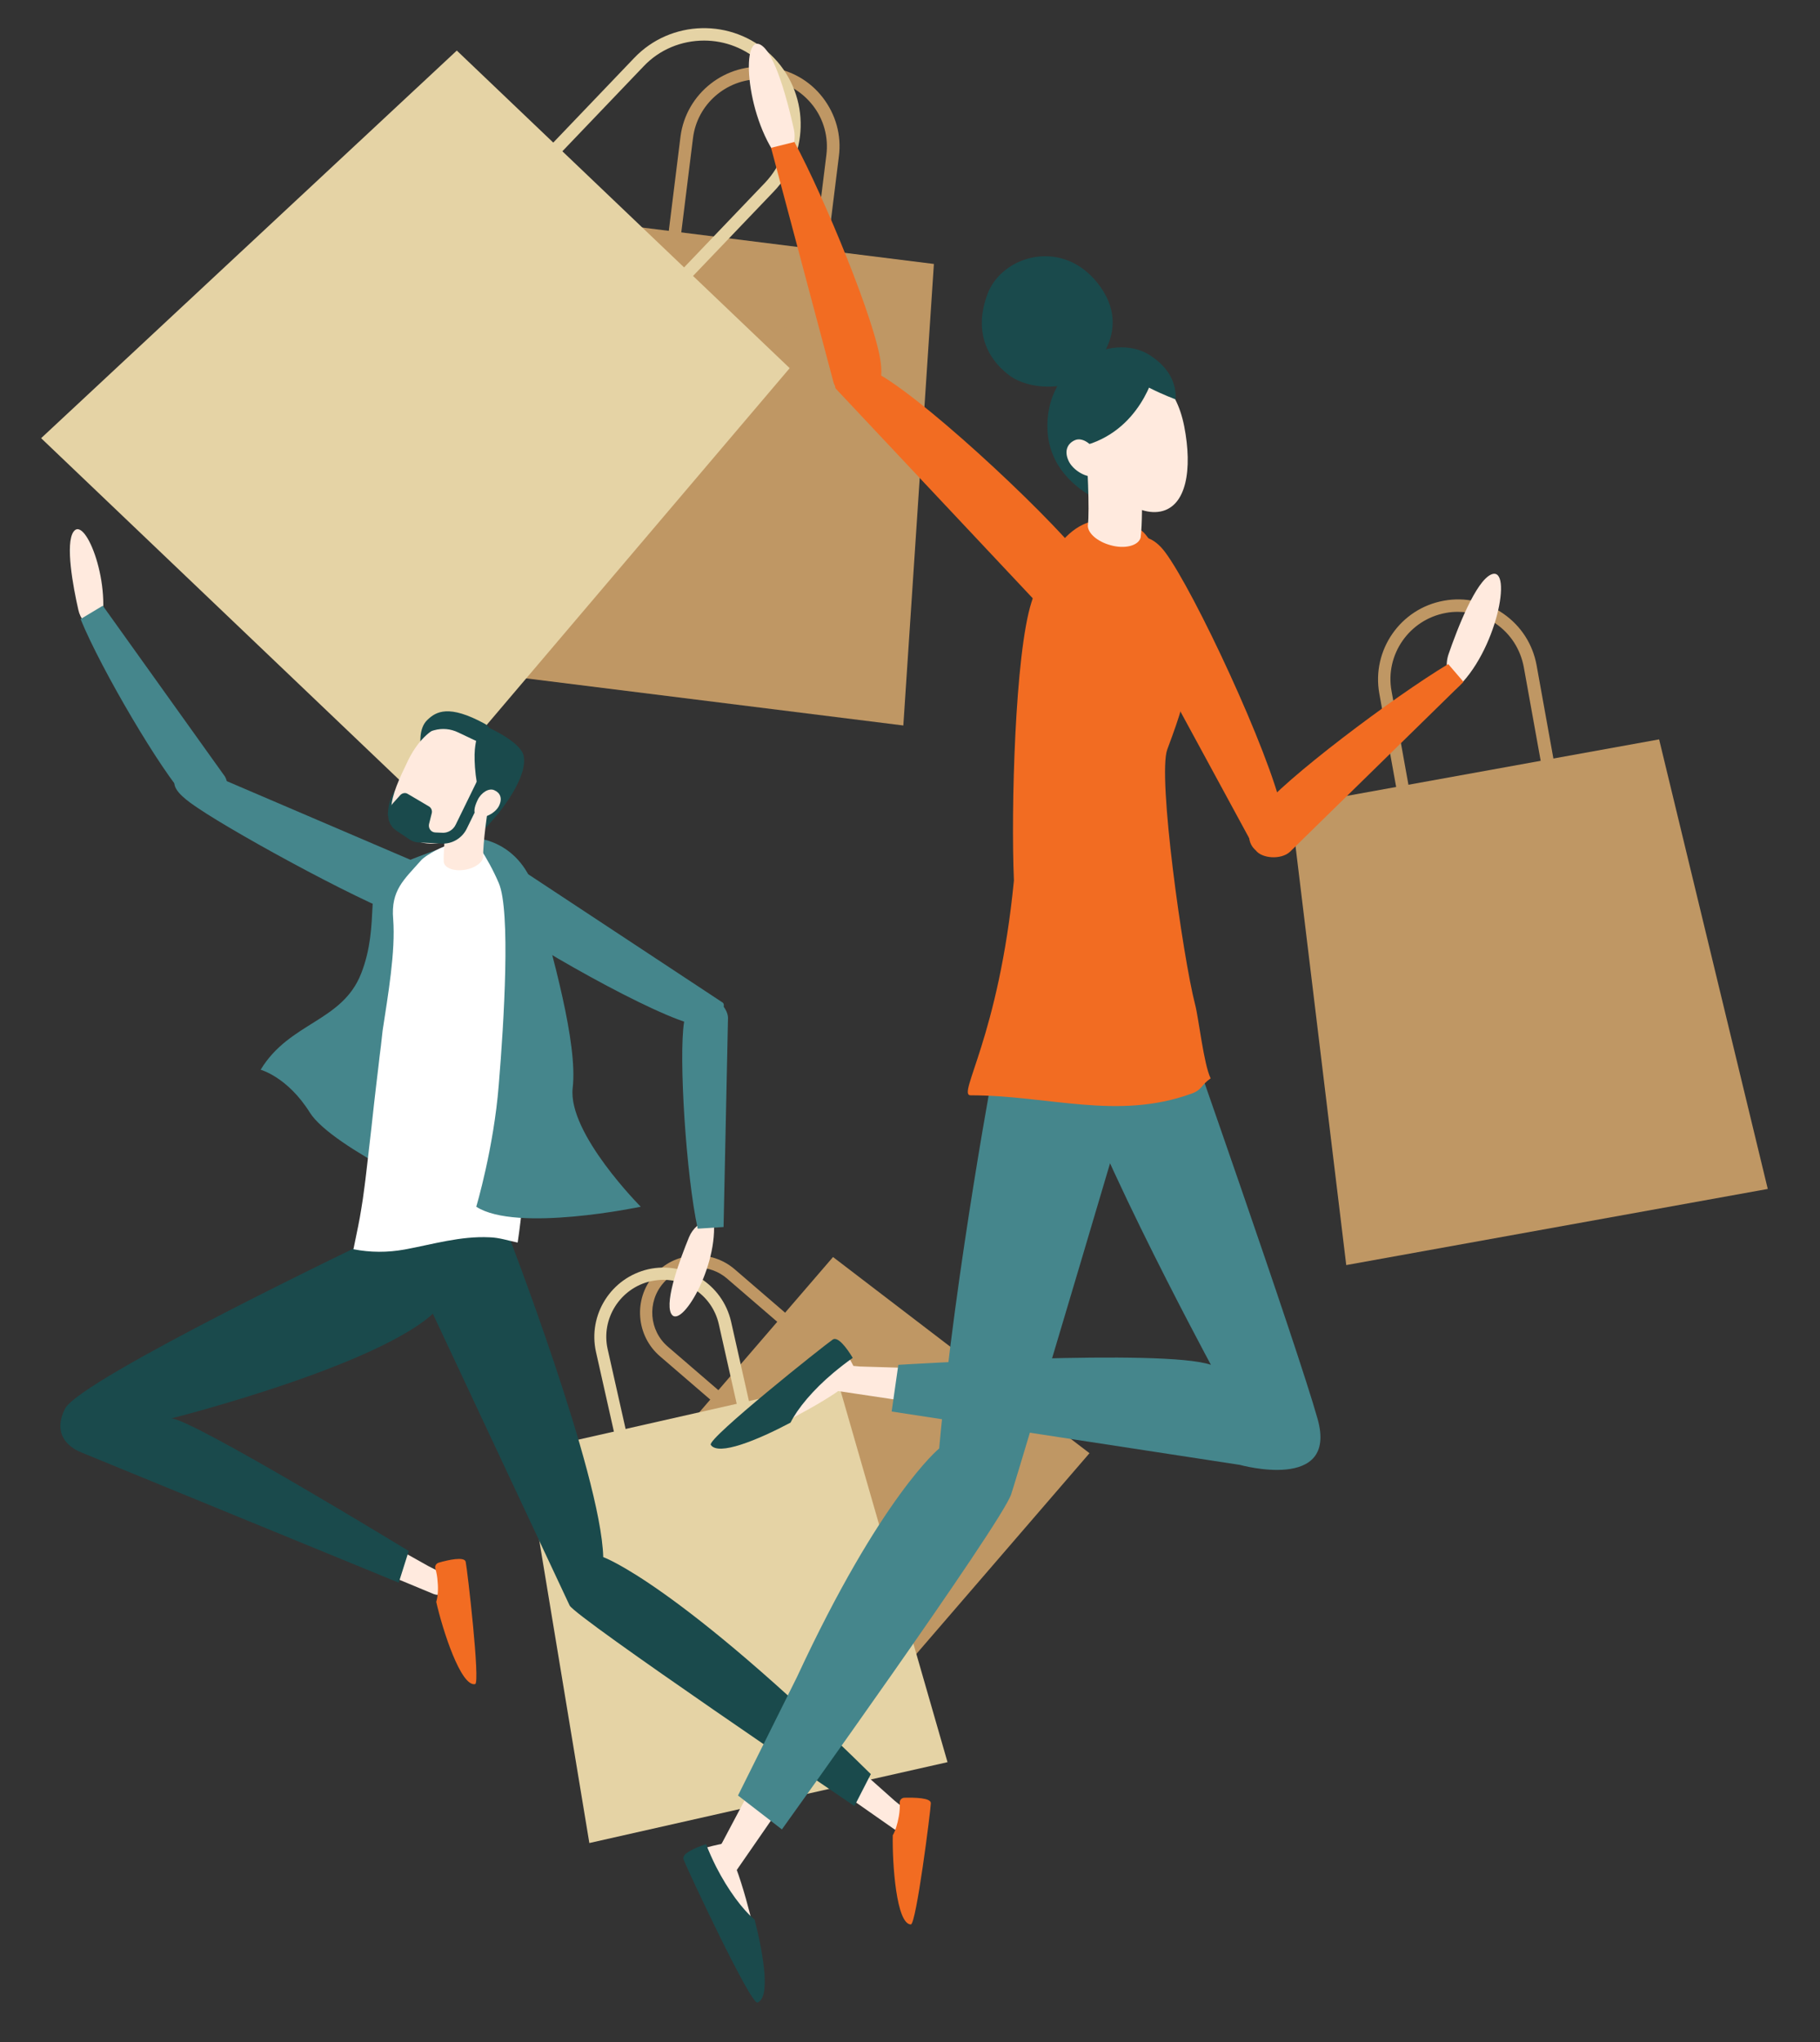 <?xml version="1.0" encoding="UTF-8"?> <svg xmlns="http://www.w3.org/2000/svg" xmlns:xlink="http://www.w3.org/1999/xlink" version="1.1" id="Calque_1" x="0px" y="0px" viewBox="0 0 655 735" style="enable-background:new 0 0 655 735;" xml:space="preserve"><rect x="0" y="0" width="655" height="735" fill="#333333" stroke="none"/> <style type="text/css"> .st0{fill:#BF9764;} .st1{fill:#E5D3A5;} .st2{fill:#45868C;} .st3{fill:#FFEADE;} .st4{fill:#F26C22;} .st5{fill:#1A4A4C;} .st6{fill:#FFFFFF;} </style> <g> <g> <g> <polygon class="st0" points="172.2,242 325.1,261.1 336.1,95 202.4,78.3 "></polygon> <path class="st0" d="M267.7,127.4c-1.2,0-2.4-0.1-3.6-0.2c-7.6-1-14.4-4.8-19.1-10.9c-4.7-6.1-6.8-13.6-5.8-21.2l5.7-45.9 c2-15.7,16.4-26.9,32.1-25c7.6,1,14.4,4.8,19.1,10.9c4.7,6.1,6.8,13.6,5.8,21.2l-5.7,45.9C294.4,116.7,282,127.4,267.7,127.4z M273.4,28.5c-12,0-22.5,9-24,21.2l-5.7,45.9c-0.8,6.4,0.9,12.8,4.9,17.9c4,5.1,9.7,8.4,16.1,9.2c13.2,1.7,25.4-7.8,27-21 l5.7-45.9c0.8-6.4-0.9-12.8-4.9-17.9s-9.7-8.4-16.1-9.2C275.4,28.6,274.4,28.5,273.4,28.5z"></path> </g> </g> <g> <g> <polygon class="st1" points="14.8,157.7 151.8,288.4 284.2,132.5 164.4,18.2 "></polygon> <path class="st1" d="M214.1,120.8c-8.6,0-17.3-3.2-24-9.6l0,0c-6.7-6.4-10.5-15.1-10.8-24.4s3.2-18.1,9.6-24.8l39.3-41.1 c13.2-13.9,35.3-14.4,49.2-1.2c13.9,13.2,14.4,35.3,1.1,49.2l-39.3,41.1C232.5,117.2,223.3,120.8,214.1,120.8z M253.4,14.6 c-8,0-16,3.1-21.9,9.4l-39.3,41.1c-5.6,5.8-8.5,13.5-8.4,21.6c0.2,8.1,3.5,15.6,9.4,21.2l0,0c12.1,11.5,31.3,11.1,42.8-1 l39.3-41.1c11.5-12.1,11.1-31.3-1-42.8C268.4,17.4,260.9,14.6,253.4,14.6z"></path> </g> </g> <g> <g> <g> <polygon class="st0" points="321.9,604.4 392.1,523 299.8,452.4 238.4,523.7 "></polygon> <path class="st0" d="M275.5,514.2c-4.8,0-9.6-1.6-13.5-5l-24.5-21.1c-8.6-7.4-9.6-20.5-2.2-29.1c3.6-4.2,8.6-6.7,14.1-7.1 c5.5-0.4,10.8,1.3,15,4.9l24.5,21.1c8.6,7.4,9.6,20.5,2.2,29.1v0C287.1,511.8,281.3,514.2,275.5,514.2z M251,456.2 c-0.4,0-0.8,0-1.2,0c-4.3,0.3-8.3,2.3-11.1,5.6c-5.9,6.8-5.1,17.1,1.7,22.9l24.5,21.1c6.8,5.9,17.1,5.1,22.9-1.7l0,0 c5.9-6.8,5.1-17.1-1.7-22.9l-24.5-21.1C258.7,457.6,254.9,456.2,251,456.2z"></path> </g> </g> <g> <g> <polygon class="st1" points="212.1,663.3 341,634.2 301.5,497 188.8,522.5 "></polygon> <path class="st1" d="M247.5,544.7c-11.4,0-21.7-7.9-24.3-19.4l-8.7-38.7c-3-13.4,5.4-26.7,18.8-29.8c13.4-3,26.7,5.4,29.8,18.8 l8.7,38.7c3,13.4-5.4,26.7-18.8,29.8l0,0C251.1,544.5,249.3,544.7,247.5,544.7z M238.8,460.6c-1.5,0-3,0.2-4.6,0.5 c-11,2.5-18,13.5-15.5,24.5l8.7,38.7c2.5,11,13.5,18,24.5,15.5l0,0c11-2.5,18-13.5,15.5-24.5l-8.7-38.7 c-1.2-5.3-4.4-9.9-9.1-12.8C246.3,461.7,242.6,460.6,238.8,460.6z"></path> </g> </g> <g> <path class="st2" d="M166.8,302.3c0,0-20.9,7.5-28.3,10.9s-1.6,19.5-8.5,37.1c-6.8,17.5-25.8,17.5-36.2,34.7 c0,0,9.7,2.6,17.7,15.4c8,12.8,52.3,32.6,52.3,32.6L166.8,302.3z"></path> <path class="st2" d="M170.6,325.1c-8.6-7.7-1.1-14.1-1-14.4c1.5-3.1,8.2-3.9,11.8-1.8l78.5,51.8c1.3,0.7,0.2,3-0.5,4.3 c-0.2,0.5-0.6,0.8-0.9,1.1c-2.5,2.5-7.2,3.2-10.7,2.1C229.7,362.7,181.8,335,170.6,325.1z"></path> <path class="st3" d="M255.1,439c-3.2,0.8-5.8,3.1-7.1,6.2c-3.2,7.8-8.8,22.8-6.5,27.5c3.3,6.4,17.3-17,15.3-34.2L255.1,439z"></path> <g> <path class="st2" d="M251.1,442.2c-4.2-19.2-6.9-62.1-4.9-74.4c1.7-10.2,7.9-9,8.1-9c3.1-0.4,7.5,3.7,7.7,7.4l-1.6,75.4 L251.1,442.2z"></path> </g> <path class="st2" d="M149.6,331.5c11.1,2.9,12.4-6.8,12.6-7.1c1.8-3-1.3-9-5-10.9l-86.4-37c-1.3-0.7-6.9,2-7.6,3.3 c-0.3,0.4-0.4,0.9-0.4,1.4c-0.7,3.5,5.3,7.5,8.4,9.6C85.8,300.7,135.1,327.6,149.6,331.5z"></path> <path class="st3" d="M34.1,226.8c-3-1.4-5.2-4.1-5.9-7.3c-1.9-8.3-4.8-24-1.7-28.2c4.3-5.8,14.2,19.7,9.4,36.3L34.1,226.8z"></path> <g> <path class="st2" d="M29,222.8C36.4,241,58.3,278,66.9,287c7.1,7.4,11.6,3,11.8,2.9c2.8-1.5,4.2-7.3,2.2-10.5L37,218L29,222.8z"></path> </g> <path class="st3" d="M34.8,503.3c-5.4,0.2-8.7,1.7-10.6,5.8c-2.1,4.5,0,9.8,4.6,11.7l127.3,52.9c2,0.8,4.3-0.1,5.2-2.1 c0.9-2,0.1-4.3-1.9-5.3l-5.3-2.7C71.5,517.5,53.7,503.9,34.8,503.3z"></path> <path class="st3" d="M156.4,469.9c12.3-11,10.4-19.8,7.3-24.9c-0.1-0.4-0.3-0.8-0.5-1.2c-2.2-4.5-7.6-6.2-11.9-3.9l-122,64.2 c-1.9,1-2.7,3.4-1.8,5.3c0.3,0.7,0.8,1.2,1.3,1.6c3.6,3.6,8.9,5,13.9,3.5C68.8,506.7,140.4,484.2,156.4,469.9z"></path> <path class="st3" d="M218.4,563.5c-5.3-1-8.9-0.2-11.6,3.4c-3,4-2.1,9.6,2,12.4l113,79c1.8,1.2,4.2,0.9,5.5-0.9 c1.3-1.7,1-4.2-0.7-5.6l-4.6-3.7C251.2,585.3,236.7,568.2,218.4,563.5z"></path> <path class="st3" d="M178.2,446.7c-10.3-12.9-19.3-11.4-24.5-8.6c-0.4,0.1-0.8,0.2-1.2,0.4c-4.6,1.9-6.6,7.2-4.6,11.7l57.7,125.2 c0.9,2,3.2,2.9,5.2,2c0.7-0.3,1.2-0.7,1.6-1.3c3.8-3.4,5.5-8.7,4.3-13.7C210.3,536.1,191.6,463.4,178.2,446.7z"></path> <path class="st4" d="M323.5,653.6c-0.5,2.9-1.3,5.4-2.2,6.9c-0.2,10.4,1.3,32,6.5,32.1c1.9,0.1,7.1-40.7,7.2-43.6 c0.1-2-5.9-2.1-9.5-2c-1,0-1.8,0.9-1.7,1.9C323.9,650.2,323.8,651.8,323.5,653.6z"></path> <path class="st4" d="M157.5,569.3c0.3,2.9,0,5.6-0.5,7.2c2.3,10.2,8.9,30.7,14,29.6c1.9-0.4-2.8-41.2-3.4-44 c-0.4-2-6.3-0.7-9.7,0.3c-1,0.3-1.5,1.3-1.2,2.2C157.1,565.9,157.4,567.5,157.5,569.3z"></path> <path class="st5" d="M134.8,445.7c0,0-106,50.6-111.4,61.3c-5.3,10.6,3.5,14.8,5.8,15.7c2.4,1,114.3,46.9,114.3,46.9l3.6-11.4 c0,0-78.7-48-85.5-47.7c0,0,81.7-20.6,97.4-41.1l7-26.9L134.8,445.7z"></path> <path class="st5" d="M182.1,442.2c0,0,34.2,88.2,35,118.2c0,0,26.5,9.3,96.3,78.1l-5.9,11.5c0,0-100.5-68-102.5-72.2 c-2-4.3-57.9-123.5-57.9-123.5l5.9-13.9L182.1,442.2z"></path> <g> <path class="st6" d="M188.5,425c0.3-3.5,0.5-7,0.7-10.4c0.1-2.3,0.2-4.6,0.4-6.9c0.3-5.1,0.5-10.2,0.8-15.3 c0.1-2.4,0.2-4.9,0.3-7.1c0.2-5.5,0.4-11.5,0.4-16.6c0-2.2,0.2-4.6,0.1-6.1c-0.2-9.8,0-19.5-0.8-28.9c-0.5-5.4,0.1-7.9-1.7-13.4 c-5.4-16.5-19.3-22.5-34.7-12.6c-0.8,0.5-2.2,1.5-2.7,2.2c-5.9,6.7-10.7,10.5-9.8,20.9c0.9,11.5-1.9,27.6-3.8,40.1 c-0.1,0.8-0.4,3.7-0.6,5.4c-0.3,2.4-0.7,5.4-1,8.3c-0.5,4-1,8.5-1.5,12.8c-0.3,2.6-0.6,5.5-0.9,8.2c-0.6,4.9-1.1,9.9-1.7,14.8 c-0.2,1.4-0.3,2.8-0.5,4.2c-0.1,1.1-0.3,2.1-0.4,3.1c-0.3,2.5-0.7,5.1-1.1,7.5c-0.3,2.1-0.7,4-1.1,6.1c-0.6,2.8-1.1,5.5-1.7,8.3 c6.1,1.2,12.3,1.2,18.4,0.1c10.3-1.9,20.1-4.9,30.6-4.4c3.5,0.1,6.7,1.2,10.1,1.9c0.8-5.3,1.4-10.6,1.9-15.9 C188.2,429.3,188.3,427.1,188.5,425z"></path> </g> <path class="st2" d="M170.1,301.5c0,0,17.6,0.1,23.1,21.1c5.5,21.1,14.8,52.7,12.9,69c-1.8,16.3,24.5,42.7,24.5,42.7 s-44.7,9.4-59.2,0c0,0,6.3-21.1,8.1-43.9c1.9-22.8,4.3-62.6,0-72.6C175.3,308,170.1,301.5,170.1,301.5z"></path> <g> <path class="st5" d="M139.6,293.7c0,0-0.4-6.5,3.9-10.9c4.3-4.4,4.3,2.1,4.3,2.1L139.6,293.7z"></path> <path class="st5" d="M179.8,292.2c-0.5,0.5-7.8,9.8-9.7,9.4c-2.5-0.5,0.8-8.5,0.8-8.5L179.8,292.2z"></path> <path class="st5" d="M151.4,268.3c0,0-0.9-6.1,2.4-9.2c3.1-3,7.7-5.7,20.7,1.4c1.9,1,2.7,3.2,2.1,5.2l-1.9,5.7L151.4,268.3z"></path> <path class="st3" d="M174.3,287c-3.9,7.8-7.6,14.1-14,15.9c-2.2,0.6-4.8,1-7.7,0.5c-1.8-0.3-3.6-0.9-5.5-2 c-4.9-2.7-6.5-6.3-6.3-10.5c0.2-4.9,2.9-10.7,6.1-17.3c6.1-12.3,15.2-15.6,22.8-11.9C177.3,265.4,180.3,274.6,174.3,287z"></path> <path class="st3" d="M176.5,284.9l-14.2-2.2c-0.3,1.9-2.9,20.5-2.6,27.6c0.4,2.2,3.9,3.4,7.8,2.7c3.5-0.6,6.2-2.6,6.4-4.6l0,0 C173.7,304.2,175.4,291.8,176.5,284.9z"></path> <path class="st5" d="M179.2,292.9c0,0-3.8-0.1-5.6-4.1c-2.4-5.2-3.1-14.9-2.7-19.1c0.7-7.4,3.3-8.6,3.3-8.6s12.8,5.4,14.2,10.7 C190.3,279.8,179.2,292.9,179.2,292.9z"></path> <path class="st5" d="M172.8,278.8l-8.8,18c-0.9,1.9-2.9,3.1-5,2.9l-2.4-0.1c-1.5-0.1-2.5-1.5-2.2-3l1-4c0.2-0.9-0.2-1.8-0.9-2.3 l-7.8-4.6c-0.8-0.5-1.9-0.3-2.6,0.4l-2.7,3c-2.7,2.9-2.1,7.6,1.2,9.8l4.6,3.1c1,0.7,2.1,1.1,3.3,1.2c0.1,0,0.2,0,0.3,0l0.2,0 c0,0,0,0,0,0l1.9,0.1v0l6.1,0.3c3.7,0.2,7.2-1.9,8.9-5.2l8.8-18L172.8,278.8z"></path> <path class="st3" d="M179.6,290c-1.3,2.7-5.6,4.8-7.6,3.9c-1.9-0.9-1.4-3.3-0.1-6c1.3-2.7,4.1-4.4,6-3.5 C180,285.3,180.9,287.3,179.6,290z"></path> <path class="st5" d="M172.9,267.4l-8-3.8c-2.7-1.3-5.7-1.6-8.6-0.8l-3.9,1.1l7.3-5.7l7.6,0.7l7.8,4.5L172.9,267.4z"></path> </g> </g> </g> <g> <g> <g> <polygon class="st0" points="484.5,455.3 636.2,427.9 597.1,266.1 464.5,290.1 "></polygon> <path class="st0" d="M532.9,318.7c-13.6,0-25.8-9.8-28.3-23.6l-8.2-45.5c-2.8-15.6,7.6-30.6,23.2-33.4 c7.6-1.4,15.2,0.3,21.5,4.7c6.3,4.4,10.5,10.9,11.9,18.5l8.2,45.5c2.8,15.6-7.6,30.6-23.2,33.4h0 C536.3,318.5,534.6,318.7,532.9,318.7z M524.7,220.2c-1.4,0-2.9,0.1-4.4,0.4c-13.1,2.4-21.9,15-19.5,28.1l8.2,45.5 c2.4,13.1,15,21.9,28.1,19.5l0,0c13.1-2.4,21.9-15,19.5-28.1l-8.2-45.5c-1.2-6.4-4.7-11.9-10-15.6 C534.3,221.7,529.6,220.2,524.7,220.2z"></path> </g> </g> <g> <path class="st3" d="M260.3,663.5c0,0-12.3,2.3-12,4.5c0.3,2.2,20.9,47.4,24.4,49.6c3.5,2.2,1.9-8.9,1.9-8.9s-4.9-23.7-9.7-36.4 C264.8,672.4,261,663.2,260.3,663.5z"></path> <path class="st3" d="M339.6,527.3c5.4-3.2,9.7-3.9,14.1-1c4.9,3.1,6.2,9.7,2.9,14.5l-92.2,133.3c-1.5,2.1-4.3,2.7-6.5,1.3 c-2.2-1.4-2.8-4.2-1.5-6.4l3.6-6C312.3,564.7,321.3,540,339.6,527.3z"></path> <path class="st3" d="M366.7,384.8c9.7-16.8,20.4-16.7,26.9-14.3c0.5,0.1,1,0.1,1.4,0.2c5.6,1.4,9,7.2,7.4,12.8l-44.9,155.7 c-0.7,2.5-3.2,3.9-5.7,3.3c-0.8-0.2-1.5-0.6-2.1-1.2c-5-3.3-7.9-9.1-7.4-15.2C345.3,494.4,354.1,406.6,366.7,384.8z"></path> <path class="st3" d="M466.3,503.4c5.3,3.5,7.8,7,7.1,12.2c-0.7,5.8-6,9.8-11.7,9l-160.3-24c-2.5-0.4-4.3-2.7-4-5.2 s2.5-4.4,5.1-4.2l7,0.6C420.7,495.4,446.9,492.6,466.3,503.4z"></path> <path class="st3" d="M395.3,384.4c-1.3-19.3,7.6-25.2,14.4-26.9c0.4-0.2,0.9-0.4,1.3-0.6c5.5-2,11.5,1,13.3,6.5l49.6,154.3 c0.8,2.4-0.5,5-2.9,5.9c-0.8,0.3-1.6,0.3-2.4,0.2c-6,0.1-11.6-3.1-14.6-8.5C438.6,487.3,397,409.5,395.3,384.4z"></path> <path class="st5" d="M271.6,690.9c-4.3-3.6-9.5-10.5-13.9-19.1c-1.4-2.8-2.6-5.5-3.6-8.1c-4.2,1.4-8.9,3.5-8.1,5.5 c1.3,3.5,24.2,52.4,26.6,51.5C277.3,719,274.9,704,271.6,690.9z"></path> <path class="st3" d="M308.6,494.7c0,0-5.1-11.5-7.2-10.6c-2.1,0.8-41.3,31.3-42.6,35.2c-1.3,3.9,9.1-0.3,9.1-0.3 s22-10.3,33.1-17.9C301,501.1,309,495.2,308.6,494.7z"></path> <path class="st5" d="M284.5,512c2.5-5,8-11.7,15.4-17.9c2.4-2,4.7-3.8,7-5.4c-2.3-3.8-5.4-7.8-7.2-6.6 c-3.1,2.1-45.3,35.7-43.9,37.9C258.5,524.1,272.6,518.3,284.5,512z"></path> <path class="st2" d="M424.3,363.4c0,0,42.5,120.9,49.9,147.3c7.4,26.4-28,16.5-28,16.5l-125.3-19.2l2.4-16.8 c0,0,95.5-5.9,112.5,0c0,0-50.1-92.8-52.4-116.7L424.3,363.4z"></path> <path class="st2" d="M265.6,646.2l15.8,12.2c0,0,79-110,82.5-120.6c3.5-10.6,46.5-155.9,46.5-155.9l-51.9-2.5 c0,0-14.6,76.7-20.5,141.9c0,0-20.9,17-51.2,82.3L265.6,646.2z"></path> <path class="st4" d="M392.1,204.2c7.6,11-2.5,16.2-2.7,16.5c-2.5,3.1-10.3,2.2-13.8-1.2L301,140.1c-1.3-1.2,0.6-3.4,1.7-4.7 c0.4-0.5,0.8-0.8,1.4-1c3.5-2.2,8.9-1.7,12.6,0.5C335.6,145.9,382.2,189.9,392.1,204.2z"></path> <g> <path class="st4" d="M349.3,394.2c-5,0,10.1-20.9,15.6-77.3c-1.1-25.6,0.4-81.5,6.3-100.1c7.4-23.3,19-36,38.3-26.7 c6.1,2.9,11.9,20.1,14.4,38.3c2.6,18.2,6.2,14.6-3.8,41.3c-3.6,9.5,5.6,74.8,10,91.8c1.3,4.9,3.1,21.5,5.6,26.6 c-3.6,2.5-3,4.1-6.9,5.5C402.1,403.3,377.4,394.2,349.3,394.2z"></path> </g> <path class="st3" d="M522.7,246.3c-2.1-3.2-2.6-7.2-1.4-10.8c3.2-9.3,9.9-26.6,15.5-28.8c7.7-3,1.9,28.1-13,41.4L522.7,246.3z"></path> <path class="st4" d="M419.3,198.7c-8-10.7-16.2-2.7-16.5-2.6c-3.7,1.4-5.3,9.1-3.2,13.5l52,95.8c0.7,1.6,3.4,0.5,5-0.1 c0.5-0.2,1-0.6,1.4-1c3.2-2.7,4.4-8,3.5-12.1C456.9,270.7,429.7,212.6,419.3,198.7z"></path> <g> <path class="st4" d="M521.2,239c-19.5,11.7-59.3,41.6-68.1,53c-7.2,9.5-1.4,13.8-1.2,14c2.2,3,9.1,3.5,12.3,0.6l62.5-61.2 L521.2,239z"></path> </g> <path class="st5" d="M396,180.2c0,0-17.9-6.9-19-25c-1.4-24.4,23.4-35.8,36.6-27.5c12.1,7.6,9.8,18.1,8.3,20.7 C420.5,150.9,396,180.2,396,180.2z"></path> <path class="st3" d="M390.7,157.2l19.5-1.4c0.2,2.7,1.5,28.1,0.3,37.7c-0.8,2.9-5.7,4.2-10.9,2.7c-4.7-1.3-8.1-4.3-8.1-7l0,0 C392.2,183.5,391.3,166.5,390.7,157.2z"></path> <path class="st3" d="M392.1,160c3,15.4,16.1,25.9,25.5,24.1c9.4-1.8,11.6-15.2,8.6-30.6c-3-15.4-12.1-21.8-21.5-20 C395.2,135.3,389.1,144.6,392.1,160z"></path> <path class="st5" d="M416.1,131.9c0,0-3.9,20.6-23.1,27.6c-9.9,3.6-13-12-13-12l9.8-14.7c0,0,8-6.3,14-5.6 C404.3,127.2,416.1,131.9,416.1,131.9z"></path> <path class="st5" d="M423,143.7c0,0-17.2-6.3-19.7-12.3c-2.5-6,6.3-5.2,6.3-5.2S421,130.5,423,143.7z"></path> <path class="st5" d="M389.6,136.1c0,0,19.3-14.8,6.4-32.9c-12.9-18.1-35.4-11.4-40.6,2.6c-5.8,15.5,1.9,25.1,8.4,29.7 C370.3,139.9,381.9,140.6,389.6,136.1z"></path> <path class="st3" d="M384.5,165.7c1.5,3.6,7,6.7,9.6,5.5c2.6-1.1,2-4.3,0.5-7.9c-1.5-3.6-5.1-6-7.7-4.9 C384.3,159.5,382.9,162.1,384.5,165.7z"></path> <path class="st3" d="M283,57.1c2.5-2.9,3.5-6.8,2.7-10.6C283.6,37,279,19,273.7,16.1c-7.3-4-5.3,27.6,7.8,42.7L283,57.1z"></path> <g> <path class="st4" d="M285.9,51.1c10.8,20,29.5,65.4,31.1,79.7c1.4,11.9-5.8,12.5-6.1,12.7c-3.4,1.4-9.6-1.6-10.9-5.8l-22.5-84.5 L285.9,51.1z"></path> </g> </g> </g> </g> </svg> 